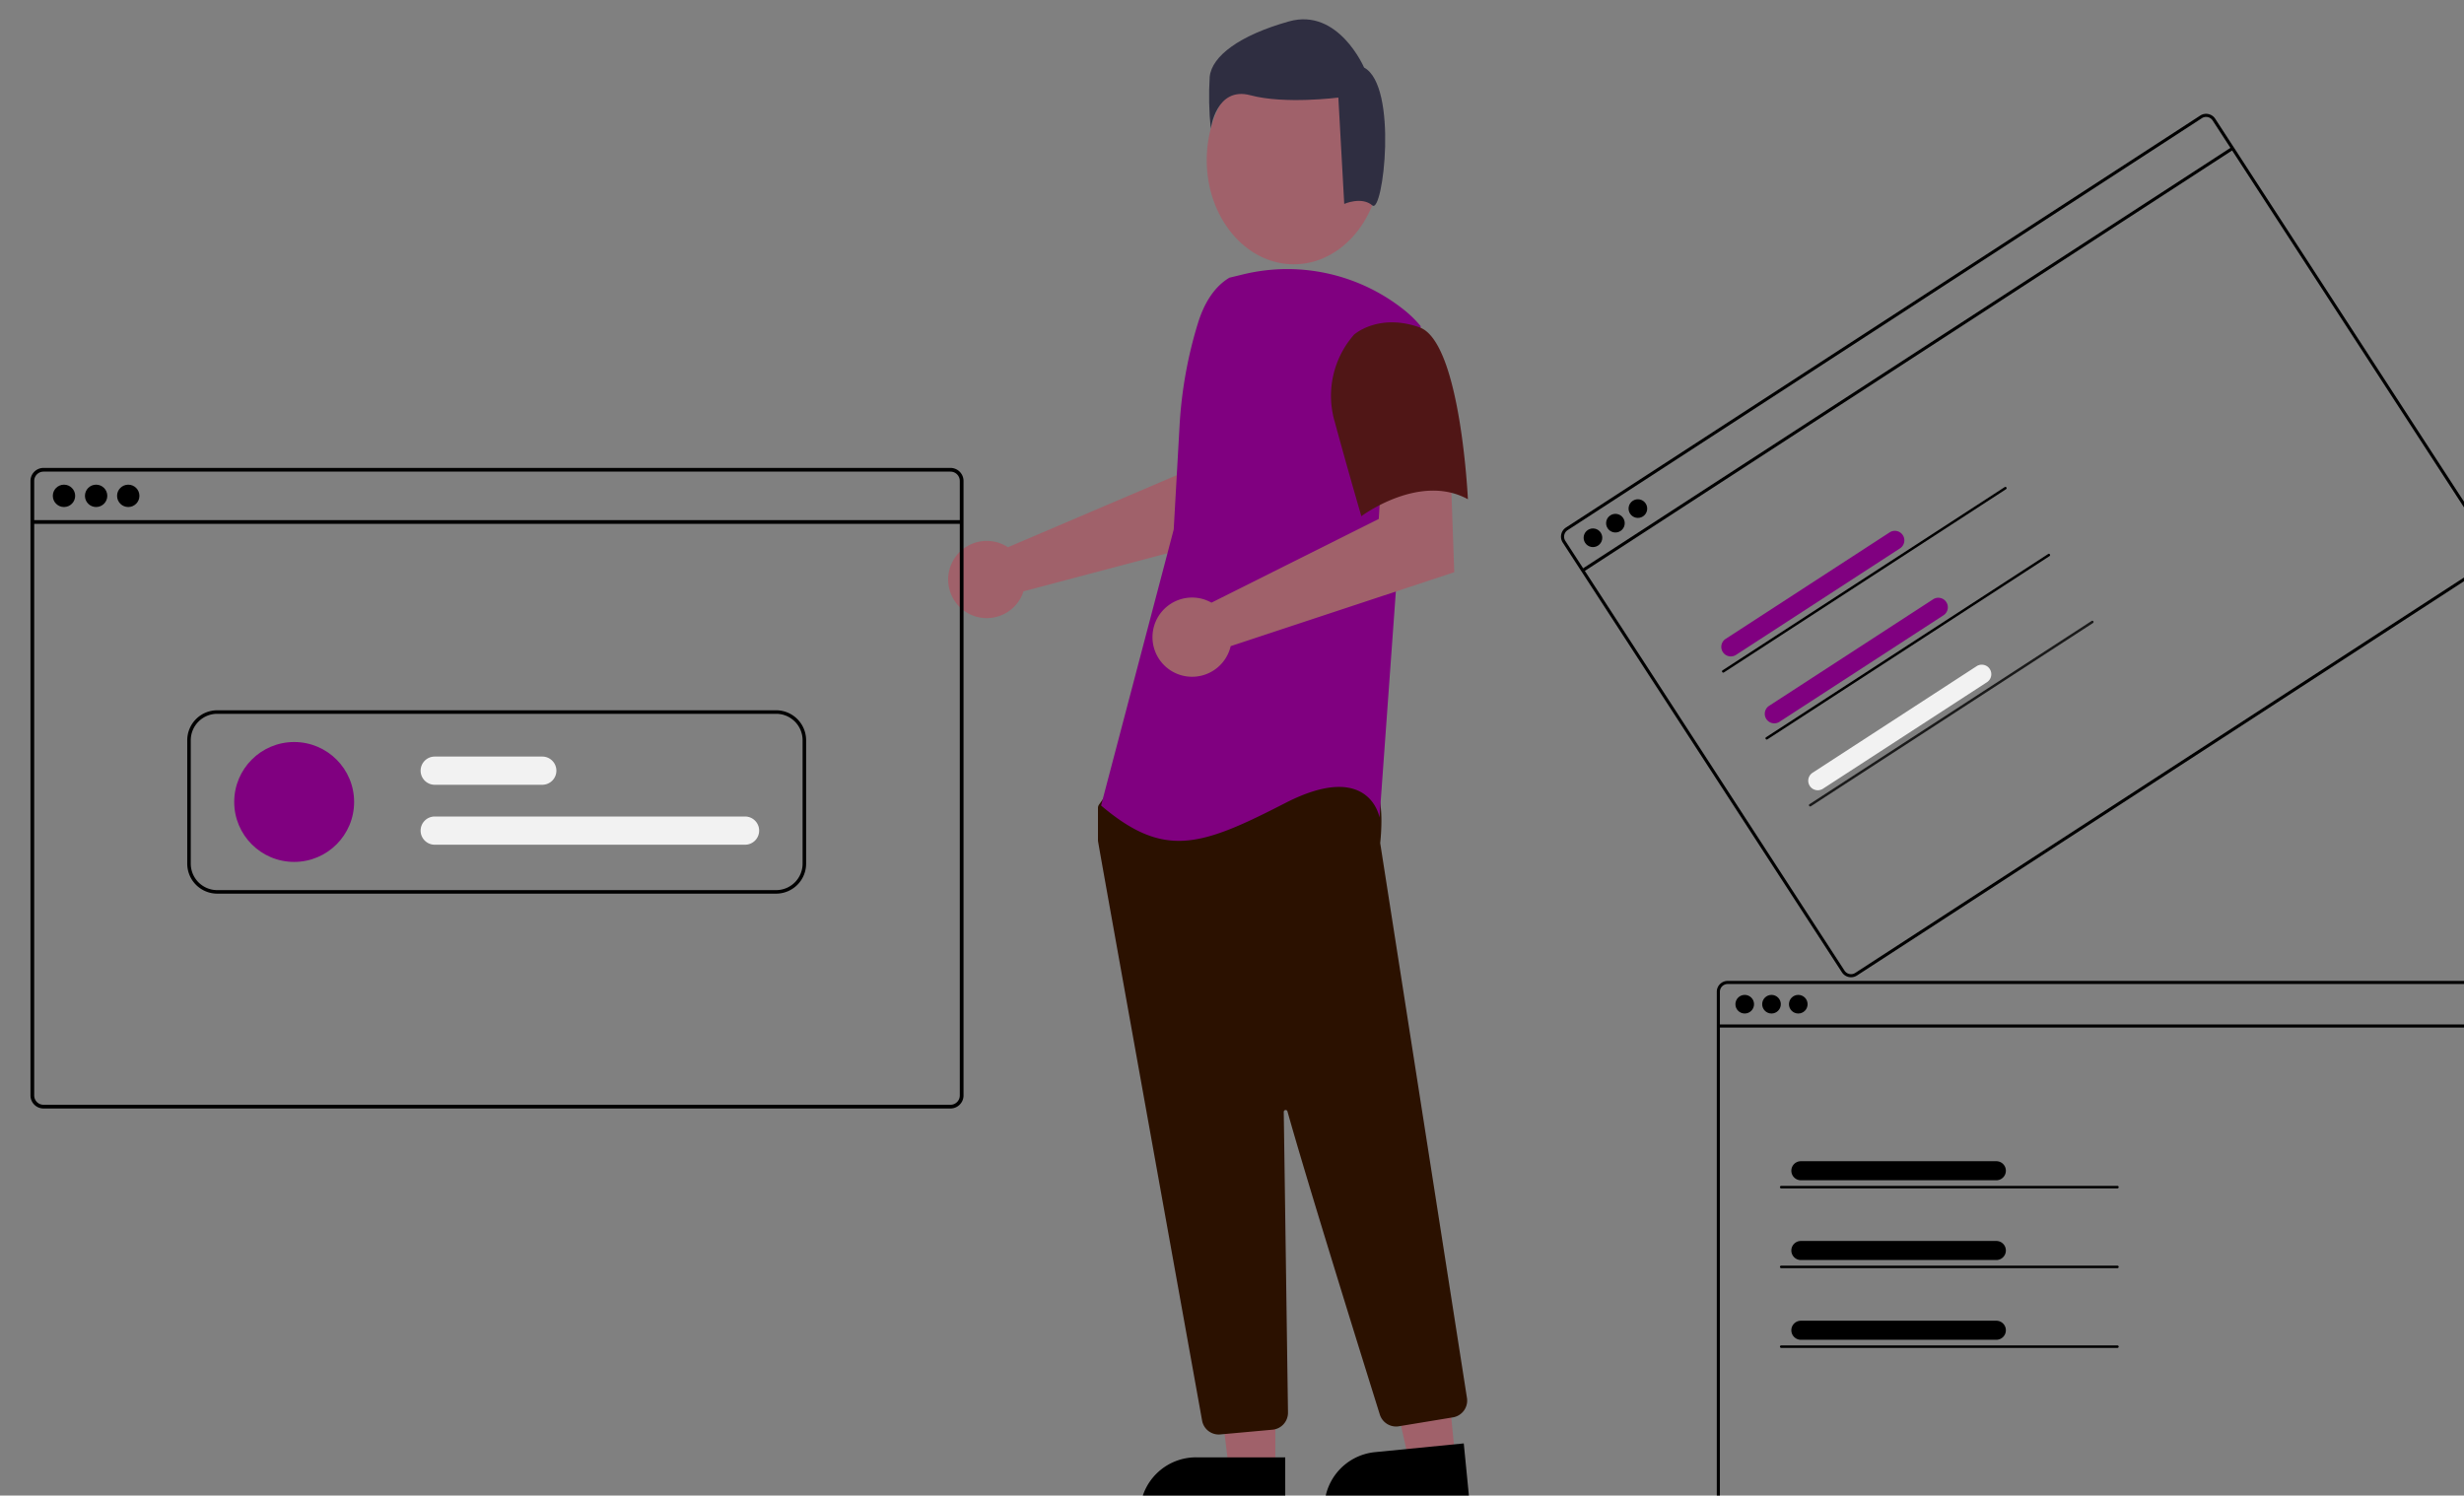 <?xml version="1.0" encoding="UTF-8" standalone="no"?>
<svg
   width="653.146"
   height="396.47"
   viewBox="0 0 653.146 396.47"
   version="1.1"
   id="svg227"
   sodipodi:docname="search.svg"
   inkscape:version="1.2.2 (b0a8486541, 2022-12-01)"
   xmlns:inkscape="http://www.inkscape.org/namespaces/inkscape"
   xmlns:sodipodi="http://sodipodi.sourceforge.net/DTD/sodipodi-0.dtd"
   xmlns="http://www.w3.org/2000/svg"
   xmlns:svg="http://www.w3.org/2000/svg">
  <rect x="0" y="0" width="653.146" height="396.47" fill="#808080" stroke="none"/>
  <defs
     id="defs231" />
  <sodipodi:namedview
     id="namedview229"
     pagecolor="#505050"
     bordercolor="#eeeeee"
     borderopacity="1"
     inkscape:showpageshadow="0"
     inkscape:pageopacity="0"
     inkscape:pagecheckerboard="0"
     inkscape:deskcolor="#505050"
     showgrid="false"
     inkscape:zoom="1.0076811"
     inkscape:cx="14.389473"
     inkscape:cy="230.72775"
     inkscape:window-width="1366"
     inkscape:window-height="740"
     inkscape:window-x="0"
     inkscape:window-y="0"
     inkscape:window-maximized="1"
     inkscape:current-layer="Group_22" />
  <g
     id="Group_22"
     data-name="Group 22"
     transform="translate(-279.921,-247.173)">
    <g
       id="Group_20"
       data-name="Group 20"
       transform="matrix(0.839,-0.545,0.545,0.839,-851.767,-5983.48)">
      <path
         id="Path_561"
         data-name="Path 561"
         d="M 434.056,197.674 H 233.67 a 2.881,2.881 0 0 0 -2.879,2.879 V 336.34 a 2.881,2.881 0 0 0 2.879,2.879 h 200.386 a 2.876,2.876 0 0 0 2.189,-1.01 0.669,0.669 0 0 0 0.063,-0.079 2.7,2.7 0 0 0 0.413,-0.7 2.808,2.808 0 0 0 0.218,-1.093 V 200.553 a 2.882,2.882 0 0 0 -2.883,-2.879 z m 2.06,138.666 a 2.039,2.039 0 0 1 -0.34,1.129 2.129,2.129 0 0 1 -0.779,0.7 2.042,2.042 0 0 1 -0.941,0.228 H 233.67 a 2.059,2.059 0 0 1 -2.057,-2.057 V 200.553 a 2.059,2.059 0 0 1 2.057,-2.057 h 200.386 a 2.06,2.06 0 0 1 2.06,2.057 z"
         transform="translate(-2405.791,5984.326)"
         fill="#3f3d56"
         style="fill:#000000" />
      <rect
         id="Rectangle_99"
         data-name="Rectangle 99"
         width="205.323"
         height="0.823"
         transform="translate(-2174.59,6193.538)"
         fill="#3f3d56"
         x="0"
         y="0"
         style="fill:#000000" />
      <circle
         id="Ellipse_88"
         data-name="Ellipse 88"
         cx="2.469"
         cy="2.469"
         r="2.469"
         transform="translate(-2170.064,6185.703)"
         fill="#3f3d56"
         style="fill:#000000" />
      <circle
         id="Ellipse_89"
         data-name="Ellipse 89"
         cx="2.469"
         cy="2.469"
         r="2.469"
         transform="translate(-2162.966,6185.703)"
         fill="#3f3d56"
         style="fill:#000000" />
      <circle
         id="Ellipse_90"
         data-name="Ellipse 90"
         cx="2.469"
         cy="2.469"
         r="2.469"
         transform="translate(-2155.868,6185.703)"
         fill="#3f3d56"
         style="fill:#000000" />
      <path
         id="Path_583"
         data-name="Path 583"
         d="m 344.945,347.5 h -51.916 a 2.525,2.525 0 0 1 0,-5.049 h 51.916 a 2.525,2.525 0 0 1 0,5.049 z"
         transform="translate(-2445.791,5887.343)"
         fill="#ac62c5"
         style="fill:#800080" />
      <path
         id="Path_584"
         data-name="Path 584"
         d="m 370.968,362.93 h -89.134 a 0.33,0.33 0 1 1 0,-0.66 h 89.134 a 0.33,0.33 0 0 1 0,0.66 z"
         transform="translate(-2439.762,5874.067)"
         fill="#3f3d56"
         style="fill:#000000" />
      <path
         id="Path_585"
         data-name="Path 585"
         d="m 344.945,411.551 h -51.916 a 2.525,2.525 0 0 1 0,-5.049 h 51.916 a 2.525,2.525 0 0 1 0,5.049 z"
         transform="translate(-2445.791,5844.438)"
         fill="#ac62c5"
         style="fill:#800080" />
      <path
         id="Path_586"
         data-name="Path 586"
         d="m 370.968,426.98 h -89.134 a 0.33,0.33 0 1 1 0,-0.66 h 89.134 a 0.33,0.33 0 1 1 0,0.66 z"
         transform="translate(-2439.762,5831.162)"
         fill="#3f3d56"
         style="fill:#000000" />
      <path
         id="Path_587"
         data-name="Path 587"
         d="m 344.945,475.6 h -51.916 a 2.525,2.525 0 0 1 0,-5.049 h 51.916 a 2.525,2.525 0 0 1 0,5.049 z"
         transform="translate(-2445.791,5801.532)"
         fill="#f2f2f2" />
      <path
         id="Path_588"
         data-name="Path 588"
         d="m 370.968,491.029 h -89.134 a 0.33,0.33 0 1 1 0,-0.66 h 89.134 a 0.33,0.33 0 0 1 0,0.66 z"
         transform="translate(-2439.762,5788.257)"
         fill="#3f3d56"
         style="fill:#1a1a1a" />
    </g>
    <path
       id="Path_552"
       data-name="Path 552"
       d="m 792.253,565.923 a 10.091,10.091 0 0 1 1.411,0.787 l 44.852,-19.143 1.6,-11.815 17.922,-0.11 -1.059,27.1 -59.199,15.658 a 10.6,10.6 0 0 1 -0.448,1.208 10.235,10.235 0 1 1 -5.079,-13.682 z"
       transform="translate(-246.576,-174.461)"
       fill="#a0616a" />
    <path
       id="Path_553"
       data-name="Path 553"
       d="m 636.98,735.021 h -12.26 l -5.832,-47.288 h 18.094 z"
       transform="translate(-19,-98)"
       fill="#a0616a" />
    <path
       id="Path_554"
       data-name="Path 554"
       d="m 615.963,731.518 h 23.644 V 746.4 h -38.531 a 14.887,14.887 0 0 1 14.887,-14.887 z"
       transform="translate(-19,-98)"
       fill="#2f2e41"
       style="fill:#000000" />
    <path
       id="Path_555"
       data-name="Path 555"
       d="m 684.66,731.557 -12.2,1.2 -10.441,-46.488 18.007,-1.774 z"
       transform="translate(-19,-98)"
       fill="#a0616a" />
    <path
       id="Path_556"
       data-name="Path 556"
       d="m 891.686,806.128 h 23.644 v 14.887 H 876.8 a 14.887,14.887 0 0 1 14.887,-14.887 z"
       transform="rotate(-5.625,-1002.795,3235.967)"
       fill="#2f2e41"
       style="fill:#000000" />
    <ellipse
       id="Ellipse_84"
       data-name="Ellipse 84"
       cx="622.873"
       cy="289.627"
       fill="#a0616a"
       rx="23.081"
       ry="27.614"
       style="stroke-width:1.028" />
    <path
       id="Path_557"
       data-name="Path 557"
       d="m 849.556,801.919 a 4.471,4.471 0 0 1 -4.415,-3.7 C 838.8,763 818.053,647.817 817.557,644.626 a 1.432,1.432 0 0 1 -0.016,-0.222 v -8.588 a 1.489,1.489 0 0 1 0.279,-0.872 l 2.74,-3.838 a 1.479,1.479 0 0 1 1.144,-0.625 c 15.622,-0.732 66.784,-2.879 69.256,0.209 v 0 c 2.482,3.1 1.605,12.507 1.4,14.36 l 0.01,0.193 22.985,147 a 4.512,4.512 0 0 1 -3.715,5.135 l -14.356,2.365 a 4.521,4.521 0 0 1 -5.025,-3.093 c -4.44,-14.188 -19.329,-61.918 -24.489,-80.387 a 0.5,0.5 0 0 0 -0.981,0.139 c 0.258,17.606 0.881,62.523 1.1,78.037 l 0.023,1.671 a 4.518,4.518 0 0 1 -4.093,4.536 l -13.843,1.254 c -0.14,0.014 -0.276,0.019 -0.42,0.019 z"
       transform="translate(-246.576,-174.461)"
       fill="#2f2e41"
       style="fill:#2b1100" />
    <path
       id="Path_99"
       data-name="Path 99"
       d="m 852.381,495.254 c -4.286,2.548 -6.851,7.23 -8.323,12 a 113.683,113.683 0 0 0 -4.884,27.159 l -1.556,27.6 -19.255,73.17 c 16.689,14.121 26.315,10.911 48.781,-0.639 22.466,-11.55 25.032,3.851 25.032,3.851 l 4.492,-62.258 6.418,-68.032 a 30.169,30.169 0 0 0 -4.862,-4.674 49.659,49.659 0 0 0 -42.442,-9 z"
       transform="translate(-246.576,-174.461)"
       fill="#ac62c5"
       style="fill:#800080" />
    <path
       id="Path_558"
       data-name="Path 558"
       d="m 846.127,580.7 a 10.527,10.527 0 0 1 1.5,0.7 l 44.348,-22.2 0.736,-12.026 18.294,-1.261 0.98,27.413 -59.266,19.6 a 10.5,10.5 0 1 1 -6.593,-12.232 z"
       transform="translate(-246.576,-174.461)"
       fill="#a0616a" />
    <path
       id="Path_101"
       data-name="Path 101"
       d="m 902.766,508.411 c 10.911,3.851 12.834,45.574 12.834,45.574 -12.837,-7.06 -28.241,4.493 -28.241,4.493 0,0 -3.209,-10.912 -7.06,-25.032 a 24.53,24.53 0 0 1 5.134,-23.106 c 0,0 6.421,-5.782 17.333,-1.929 z"
       fill="#ac62c5"
       transform="translate(-246.576,-174.461)"
       style="fill:#501616" />
    <path
       id="Path_102"
       data-name="Path 102"
       d="m 643.701,301.628 c -2.842,-2.448 -7.455,-0.394 -7.455,-0.394 L 634.685,273.039 c 0,0 -14.209,1.833 -23.304,-0.612 -9.096,-2.445 -10.516,8.875 -10.516,8.875 -0.469,-4.573 -0.564,-9.181 -0.284,-13.771 0.568,-5.508 7.957,-11.017 21.03,-14.689 13.073,-3.672 19.893,12.241 19.893,12.241 9.096,4.895 5.038,38.993 2.196,36.545 z"
       fill="#2f2e41"
       style="stroke-width:0.964"
       sodipodi:nodetypes="sccsccscs" />
    <g
       id="Group_19"
       data-name="Group 19"
       transform="translate(2910,-5674.784)"
       style="fill:#000000">
      <path
         id="Path_561-2"
         data-name="Path 561"
         d="M 434.056,197.674 H 233.67 a 2.881,2.881 0 0 0 -2.879,2.879 V 336.34 a 2.881,2.881 0 0 0 2.879,2.879 h 200.386 a 2.876,2.876 0 0 0 2.189,-1.01 0.669,0.669 0 0 0 0.063,-0.079 2.7,2.7 0 0 0 0.413,-0.7 2.808,2.808 0 0 0 0.218,-1.093 V 200.553 a 2.882,2.882 0 0 0 -2.883,-2.879 z m 2.06,138.666 a 2.039,2.039 0 0 1 -0.34,1.129 2.129,2.129 0 0 1 -0.779,0.7 2.042,2.042 0 0 1 -0.941,0.228 H 233.67 a 2.059,2.059 0 0 1 -2.057,-2.057 V 200.553 a 2.059,2.059 0 0 1 2.057,-2.057 h 200.386 a 2.06,2.06 0 0 1 2.06,2.057 z"
         transform="translate(-2405.791,5984.326)"
         fill="#3f3d56"
         style="fill:#000000" />
      <rect
         id="Rectangle_99-2"
         data-name="Rectangle 99"
         width="205.323"
         height="0.823"
         transform="translate(-2174.59,6193.538)"
         fill="#3f3d56"
         x="0"
         y="0"
         style="fill:#000000" />
      <circle
         id="Ellipse_88-2"
         data-name="Ellipse 88"
         cx="2.469"
         cy="2.469"
         r="2.469"
         transform="translate(-2170.064,6185.703)"
         fill="#3f3d56"
         style="fill:#000000" />
      <circle
         id="Ellipse_89-2"
         data-name="Ellipse 89"
         cx="2.469"
         cy="2.469"
         r="2.469"
         transform="translate(-2162.966,6185.703)"
         fill="#3f3d56"
         style="fill:#000000" />
      <circle
         id="Ellipse_90-2"
         data-name="Ellipse 90"
         cx="2.469"
         cy="2.469"
         r="2.469"
         transform="translate(-2155.868,6185.703)"
         fill="#3f3d56"
         style="fill:#000000" />
      <path
         id="Path_583-2"
         data-name="Path 583"
         d="m 344.945,347.5 h -51.916 a 2.525,2.525 0 0 1 0,-5.049 h 51.916 a 2.525,2.525 0 0 1 0,5.049 z"
         transform="translate(-2445.791,5887.343)"
         fill="#ac62c5"
         style="fill:#000000" />
      <path
         id="Path_584-2"
         data-name="Path 584"
         d="m 370.968,362.93 h -89.134 a 0.33,0.33 0 1 1 0,-0.66 h 89.134 a 0.33,0.33 0 0 1 0,0.66 z"
         transform="translate(-2439.762,5874.067)"
         fill="#3f3d56"
         style="fill:#000000" />
      <path
         id="Path_585-2"
         data-name="Path 585"
         d="m 344.945,411.551 h -51.916 a 2.525,2.525 0 0 1 0,-5.049 h 51.916 a 2.525,2.525 0 0 1 0,5.049 z"
         transform="translate(-2445.791,5844.438)"
         fill="#ac62c5"
         style="fill:#000000" />
      <path
         id="Path_586-2"
         data-name="Path 586"
         d="m 370.968,426.98 h -89.134 a 0.33,0.33 0 1 1 0,-0.66 h 89.134 a 0.33,0.33 0 1 1 0,0.66 z"
         transform="translate(-2439.762,5831.162)"
         fill="#3f3d56"
         style="fill:#000000" />
      <path
         id="Path_587-2"
         data-name="Path 587"
         d="m 344.945,475.6 h -51.916 a 2.525,2.525 0 0 1 0,-5.049 h 51.916 a 2.525,2.525 0 0 1 0,5.049 z"
         transform="translate(-2445.791,5801.532)"
         fill="#f2f2f2"
         style="fill:#000000" />
      <path
         id="Path_588-2"
         data-name="Path 588"
         d="m 370.968,491.029 h -89.134 a 0.33,0.33 0 1 1 0,-0.66 h 89.134 a 0.33,0.33 0 0 1 0,0.66 z"
         transform="translate(-2439.762,5788.257)"
         fill="#3f3d56"
         style="fill:#000000" />
    </g>
    <path
       id="Path_561-3"
       data-name="Path 561"
       d="M 474.659,197.674 H 234.245 a 3.457,3.457 0 0 0 -3.454,3.454 v 162.911 a 3.457,3.457 0 0 0 3.454,3.454 h 240.414 a 3.451,3.451 0 0 0 2.626,-1.212 0.8,0.8 0 0 0 0.075,-0.095 3.236,3.236 0 0 0 0.5,-0.836 3.37,3.37 0 0 0 0.261,-1.311 V 201.128 a 3.457,3.457 0 0 0 -3.462,-3.454 z m 2.472,166.365 a 2.445,2.445 0 0 1 -0.408,1.355 2.554,2.554 0 0 1 -0.935,0.84 2.45,2.45 0 0 1 -1.129,0.273 H 234.245 a 2.47,2.47 0 0 1 -2.467,-2.467 V 201.128 a 2.47,2.47 0 0 1 2.467,-2.467 h 240.414 a 2.471,2.471 0 0 1 2.472,2.468 z"
       transform="translate(57.209,173.542)"
       fill="#3f3d56"
       style="fill:#000000" />
    <rect
       id="Rectangle_99-3"
       data-name="Rectangle 99"
       width="246.338"
       height="0.987"
       transform="translate(288.492,385.058)"
       fill="#3f3d56"
       x="0"
       y="0"
       style="fill:#000000" />
    <circle
       id="Ellipse_88-3"
       data-name="Ellipse 88"
       cx="2.962"
       cy="2.962"
       r="2.962"
       transform="translate(293.922,375.659)"
       fill="#3f3d56"
       style="fill:#000000" />
    <circle
       id="Ellipse_89-3"
       data-name="Ellipse 89"
       cx="2.962"
       cy="2.962"
       r="2.962"
       transform="translate(302.438,375.659)"
       fill="#3f3d56"
       style="fill:#000000" />
    <circle
       id="Ellipse_90-3"
       data-name="Ellipse 90"
       cx="2.962"
       cy="2.962"
       r="2.962"
       transform="translate(310.954,375.659)"
       fill="#3f3d56"
       style="fill:#000000" />
    <path
       id="Path_589"
       data-name="Path 589"
       d="m 923.117,453.186 h -82.26 a 3.739,3.739 0 1 1 0,-7.478 h 82.26 a 3.739,3.739 0 0 1 0,7.478 z"
       transform="translate(-445.702,17.923)"
       fill="#f2f2f2" />
    <path
       id="Path_590"
       data-name="Path 590"
       d="m 869.368,419.186 h -28.51 a 3.739,3.739 0 1 1 0,-7.478 h 28.51 a 3.739,3.739 0 0 1 0,7.478 z"
       transform="translate(-445.702,36.032)"
       fill="#f2f2f2" />
    <circle
       id="Ellipse_91"
       data-name="Ellipse 91"
       cx="15.891"
       cy="15.891"
       transform="translate(342.006,443.883)"
       fill="#ac62c5"
       r="15.891"
       style="fill:#800080" />
    <path
       id="Path_591"
       data-name="Path 591"
       d="m 860.866,385.456 h -148.16 a 7.957,7.957 0 0 0 -7.946,7.946 v 32.717 a 7.957,7.957 0 0 0 7.945,7.945 h 148.161 a 7.957,7.957 0 0 0 7.945,-7.946 V 393.4 a 7.957,7.957 0 0 0 -7.945,-7.946 z m 7.011,40.662 a 7.019,7.019 0 0 1 -7.011,7.011 h -148.16 a 7.019,7.019 0 0 1 -7.011,-7.011 V 393.4 a 7.019,7.019 0 0 1 7.011,-7.011 h 148.16 a 7.019,7.019 0 0 1 7.011,7.011 z"
       transform="translate(-375.206,50.014)"
       fill="#3f3d56"
       style="fill:#000000" />
  </g>
</svg>
